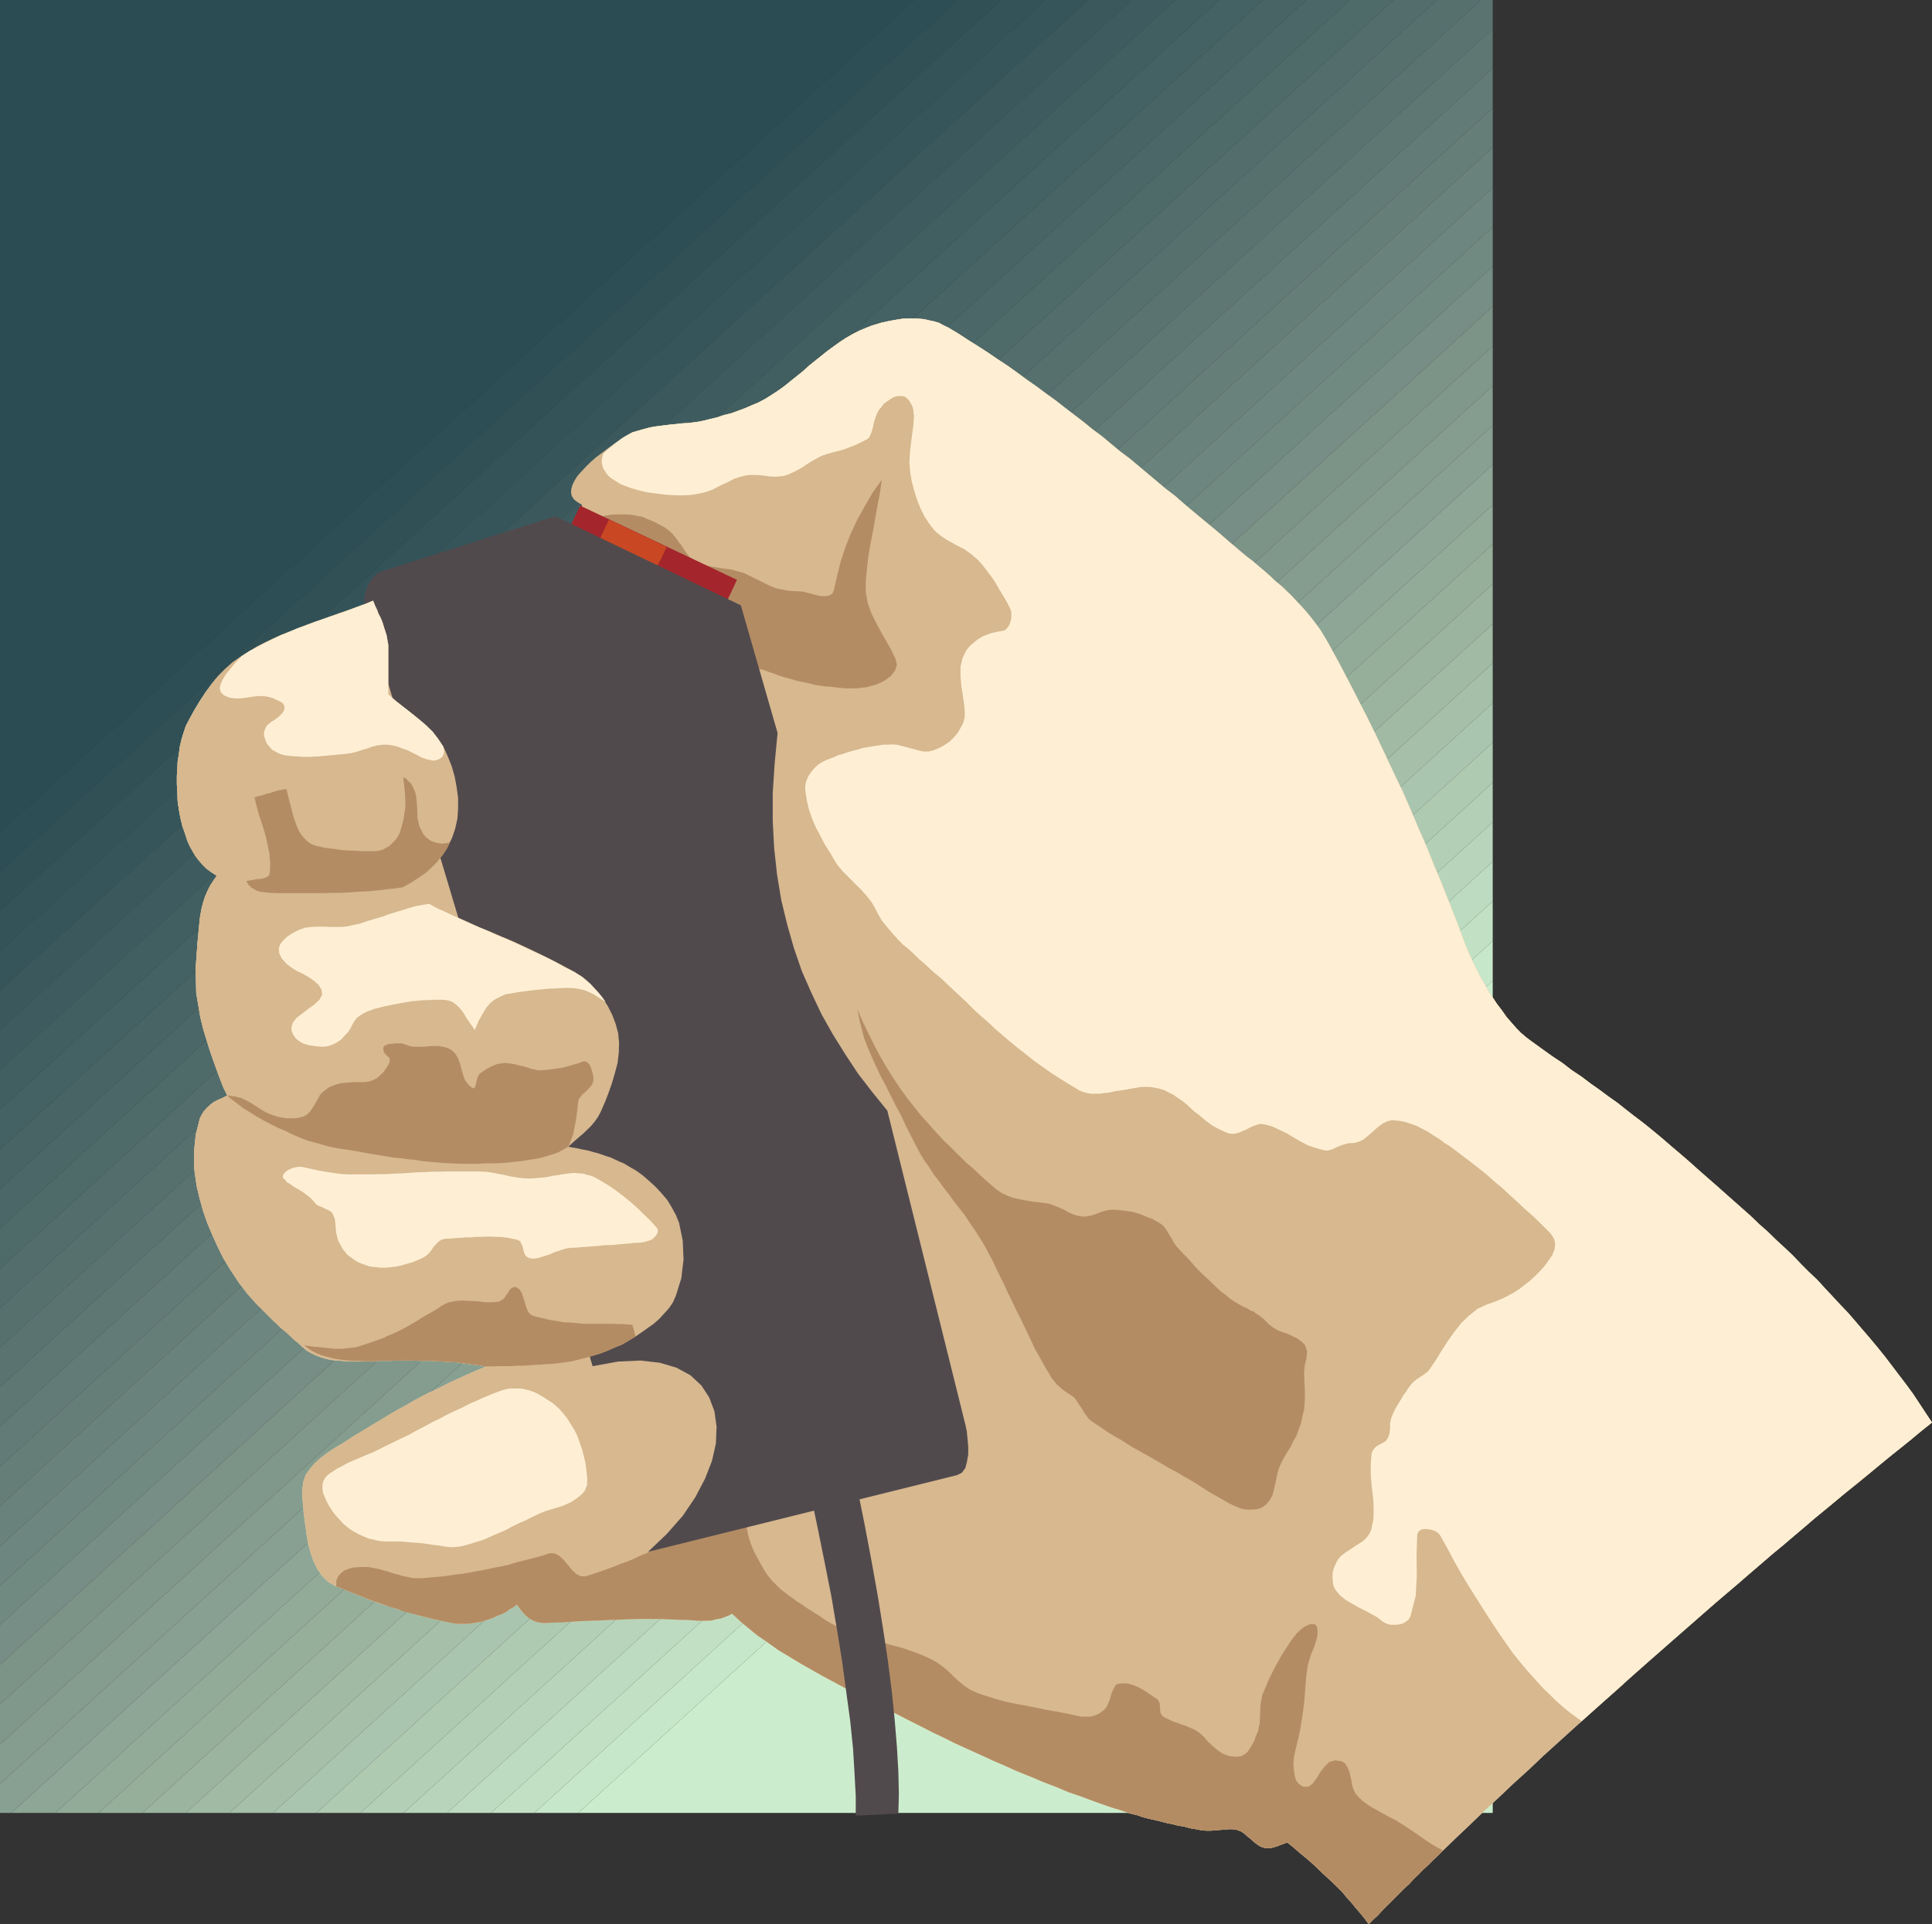 <svg xmlns="http://www.w3.org/2000/svg" width="132.102" height="131.586"><rect width="100%" height="100%" fill="#333333" stroke="none"/><path fill="#2a4c52" d="M62.516 0H0v56.906zm0 0"/><path fill="#2d4e55" d="M62.516 0h2.964L0 59.605v-2.699L62.516 0"/><path fill="#305056" d="M65.48 0h2.98L0 62.3v-2.695L65.48 0"/><path fill="#335359" d="M68.46 0h3L0 65.047V62.3L68.46 0"/><path fill="#36555a" d="M71.46 0h2.95L0 67.746v-2.7L71.46 0"/><path fill="#3b595d" d="M74.41 0h2.985L0 70.441v-2.695L74.41 0"/><path fill="#3e5c5f" d="M77.395 0h2.98L0 73.156v-2.715L77.395 0"/><path fill="#415e60" d="M80.375 0h2.98L0 75.852v-2.696L80.375 0"/><path fill="#446163" d="M83.355 0h2.997L0 78.602v-2.75L83.355 0"/><path fill="#486465" d="M86.352 0h2.968L0 81.297v-2.695L86.352 0"/><path fill="#4b6768" d="M89.32 0h2.98L0 83.992v-2.695L89.32 0"/><path fill="#4e6a69" d="M92.3 0h2.985L0 86.742v-2.75L92.3 0"/><path fill="#526d6c" d="M95.285 0h2.961L0 89.438v-2.696L95.285 0"/><path fill="#56706e" d="M98.246 0h3.02L0 92.152v-2.714L98.246 0"/><path fill="#5a7371" d="M101.266 0h.8v1.977L0 94.847v-2.695L101.266 0"/><path fill="#5e7773" d="M102.066 1.977v2.695L0 97.543v-2.695L102.066 1.977"/><path fill="#627b76" d="M102.066 4.672V7.39L0 100.293v-2.75L102.066 4.672"/><path fill="#667e78" d="M102.066 7.39v2.696L0 102.988v-2.695L102.066 7.391"/><path fill="#6a827c" d="M102.066 10.086v2.746L0 105.738v-2.75l102.066-92.902"/><path fill="#6d867f" d="M102.066 12.832v2.7L0 108.433v-2.696l102.066-92.906"/><path fill="#718a81" d="M102.066 15.531v2.696L0 111.113v-2.68l102.066-92.902"/><path fill="#768e85" d="M102.066 18.227v2.746L0 113.843v-2.73l102.066-92.886"/><path fill="#7c9488" d="M102.066 20.973v2.699L0 116.543v-2.7l102.066-92.87"/><path fill="#80988c" d="M102.066 23.672v2.715L0 119.289v-2.746l102.066-92.871"/><path fill="#859d8e" d="M102.066 26.387v2.695L0 121.988v-2.699l102.066-92.902"/><path fill="#87a092" d="M102.066 29.082v2.695L.77 123.98H0v-1.992l102.066-92.906"/><path fill="#8da695" d="M102.066 31.777v2.75L3.786 123.98H.77l101.296-92.203"/><path fill="#92ab99" d="M102.066 34.527v2.696L6.734 123.98H3.785l98.281-89.453"/><path fill="#96af9b" d="M102.066 37.223v2.715L9.73 123.98H6.734l95.332-86.757"/><path fill="#9bb4a0" d="M102.066 39.938v2.726L12.7 123.98H9.73l92.336-84.042"/><path fill="#a0baa4" d="M102.066 42.664v2.684L15.68 123.98H12.7l89.366-81.316"/><path fill="#a5bfa9" d="M102.066 45.348v2.73l-83.39 75.902H15.68l86.386-78.632"/><path fill="#aac5af" d="M102.066 48.078v2.7L21.625 123.98h-2.95l83.391-75.902"/><path fill="#aecab1" d="M102.066 50.777v2.746L24.641 123.98h-3.016l80.441-73.203"/><path fill="#b3d0b7" d="M102.066 53.523v2.7L27.59 123.98h-2.95l77.426-70.457"/><path fill="#b8d5bb" d="M102.066 56.223v2.695L30.57 123.98h-2.98l74.476-67.757"/><path fill="#bddbc0" d="M102.066 58.918v2.71L33.57 123.98h-3l71.496-65.062"/><path fill="#c2e1c4" d="M102.066 61.629v2.715l-65.53 59.636H33.57l68.496-62.351"/><path fill="#c7e7ca" d="M102.066 64.344v2.73l-62.53 56.906h-3l65.53-59.636"/><path fill="#ccedcd" d="M102.066 67.074v56.906h-62.53Zm0 0"/><path fill="#f1daba" d="m132.102 97.277-.45-.672-.437-.667-.434-.653-.469-.637-.472-.62-.48-.633-.473-.622-.5-.62-.489-.587-.52-.605-.483-.566-.52-.602-.55-.574-.524-.567-.535-.57-.52-.57-.57-.535-.551-.555-.54-.567-.565-.535-.57-.523-.567-.555-.606-.535-.57-.55-.586-.52-.605-.535-.586-.52-.602-.535-.601-.524-.622-.546-.585-.524-.618-.535-.656-.555-.617-.535-.621-.515-.621-.504-.602-.454-.601-.468-.59-.469-.621-.438-.602-.449-.621-.437-.617-.469-.656-.434-.653-.503-.687-.454-.703-.504-.72-.52-.335-.25-.371-.315-.332-.336-.336-.383-.336-.39-.316-.45-.336-.438-.286-.433-.316-.469-.254-.488-.281-.469-.469-.937-.203-.438-.184-.418-.171-.418-.5-1.34-.516-1.32-.524-1.328-.554-1.32-.516-1.29-.57-1.308-.535-1.258-.57-1.305-.602-1.257-.59-1.254-.602-1.274-.62-1.258-.653-1.273-.652-1.27-.672-1.277-.684-1.254-.266-.453-.253-.418-.29-.402-.316-.418-.316-.387-.336-.387-.352-.367-.336-.37-.367-.352-.387-.368-.402-.332-.352-.336-.382-.336-.418-.351-.387-.336-.402-.3-.618-.52-.62-.524-.59-.515-.618-.52-.636-.52-.622-.52-.617-.519-.59-.52-.636-.483-.617-.52-.622-.52-.617-.52-.62-.519-.653-.488-.621-.516-.621-.52-.653-.483-.617-.504-.64-.489-.653-.5-.617-.484-.656-.469-.653-.488-.672-.469-.636-.469-.653-.468-.668-.438-.687-.469-.672-.433-.668-.418-.668-.438-.707-.421-.316-.149-.305-.168-.332-.098-.336-.07-.336-.082-.371-.035-.363-.016h-.356l-.367.016-.367.055-.352.062-.367.07-.37.082-.337.102-.332.098-.336.132-.488.204-.469.234-.469.27-.437.285-.418.3-.434.317-.418.336-.422.336-.418.336-.402.367-.418.336-.418.332-.418.34-.437.316-.434.285-.453.285-.437.235-.47.199-.468.203-.453.168-.5.184-.484.117-.504.168-.489.117-.336.082-.363.082-.39.055-.383.047-.383.02-.402.046-.387.035-.422.051-.383.05-.383.048-.39.086-.368.101-.351.098-.352.105-.3.164-.317.184-.406.352-.23.421-.133.47v.519l.097.531.153.57.215.606.234.62.254.602.215.622.203.585.133.606.05.566-.05.535-.184.504-.336.47-.336.116-.398.133-.403.102-.453.097-.484.121-.488.063-.551.105-.54.082-.6.051-.602.086-.59.067-.617.066-.657.047-.648.05-.64.067-.653.055-.652.066-.637.051-.621.047-.653.055-.617.062-.62.07-.606.067-.57.05-.567.083-.52.101-.52.082-.487.07-.45.114-.402.117-.402.121-.336.113-.57.239-.583.214-.574.2-.57.203-.567.218-.57.2-.57.183-.57.207-.57.23-.567.22-.555.218-.57.266-.535.254-.555.285-.516.316-.539.336-.601.418-.535.47-.504.515-.434.523-.418.567-.387.59-.367.62-.355.653-.219.418-.148.433-.149.489-.121.515-.066.524-.082.5-.016.484-.035.473v.57l.035.57.016.567.082.57.101.566.133.555.184.535.171.524.165.367.187.332.2.336.234.305.25.285.285.281.32.234.367.239-.234.332-.234.367-.184.371-.152.352-.118.367-.101.37-.067.352-.066.368-.164 1.707-.121 1.71.035 1.711.285 1.688.2.809.234.765.219.707.234.668.234.656.22.586.233.602.266.535-.332.168-.34.149-.281.152-.234.183-.235.22-.187.218-.145.234-.12.235-.286 1.136-.117 1.176.02 1.172.163 1.156.203.852.235.84.285.82.336.805.363.804.39.786.434.722.47.719.253.371.266.336.25.332.285.316.27.305.85.852.286.289.285.265.29.286.316.25.297.27.289.284.32.25.297.285.27.22.285.163.285.137.336.133.336.101.367.086.351.047.367.02.387.03.387.02h.75l.371-.02h.352l.367-.03h.84l.484-.02h.937l.47.02h.855l.433.03.422.02.403.032.417.015.418.067.422.05.403.055.398.047.402.066-.636.27-.653.285-.62.285-.622.281-.617.32-.605.282-.602.305-.586.316-.57.336-.57.305-.567.332-.57.355-.57.332-.57.352-.571.336-.567.367-.453.285-.484.285-.469.317-.437.336-.387.351-.332.402-.27.387-.152.418-.102.723.055.75.063.758.101.75.086.62.098.622.168.637.203.601.285.57.336.485.414.402.523.285.516.203.488.2.47.183.468.188.437.183.434.149.453.152.434.137.437.144.469.137.469.133.484.152.5.133.543.133.566.12.602.13.285.055.305.03h.601l.317-.03.285-.055.3-.047.321-.082.285-.102.281-.101.286-.137.289-.113.285-.137.25-.184.265-.148.239-.184.199.286.203.25.215.23.234.188.235.136.234.098.25.047.285.035.621-.035.653-.012.62-.05.622-.036.652-.031.637-.016.656-.039.649-.011.64-.035.684-.02h1.324l.672.02.703.035.668.011.703.055h.621l.332-.016.305-.085.316-.051.286-.102.25-.097.238-.133.554.515.583.489.62.504.704.48.703.504.754.453.773.469.801.453.805.453.836.45.82.437.84.418.82.433.84.422.805.383.8.418.805.402.82.422.805.383.82.406.84.383.852.383.84.39.851.368.856.383.855.34.852.363.875.336.886.37.868.298.894.335.902.32.418.138.383.113.422.137.383.132.418.098.387.137.386.101.383.082.422.102.383.101.406.082.402.102.418.066.418.117.418.067.403.082.285.02h.316l.317-.02.285-.031.305-.016.316-.035h.285l.285.05.25.087.235.148.203.188.234.183.219.2.234.183.235.152.25.082.199.032h.219l.238-.067.23-.066.203-.086.2-.067.168-.066.117-.047.422.332.418.371.418.336.386.336.364.332.355.352.367.336.371.336.336.336.336.332.297.37.32.348.301.371.317.368.285.351.285.387.289-.3.316-.286.286-.316.296-.305.325-.317.297-.3.62-.621.352-.32.301-.337.336-.316.32-.332.336-.305.332-.336.336-.316.336-.336.938-.906.953-.903.957-.922.988-.917.988-.938 1.04-.941 1.003-.954 1.04-.94 1.054-.954 1.07-.957 1.059-.95 1.086-.956 1.074-.993 1.09-.972 1.09-.95 1.101-.956 1.09-.942 1.09-.949 1.09-.941 1.086-.922 2.18-1.875 1.09-.907 1.054-.902 1.086-.89 1.043-.872 1.07-.851 1.02-.852 1.023-.84 1.004-.82.992-.805.985-.789"/><path fill="#d7b88f" d="m132.102 97.277-.45-.672-.437-.667-.434-.653-.469-.637-.472-.62-.48-.633-.473-.622-.5-.62-.489-.587-.52-.605-.483-.566-.52-.602-.55-.574-.524-.567-.535-.57-.52-.57-.57-.535-.551-.555-.54-.567-.565-.535-.57-.523-.567-.555-.606-.535-.57-.55-.586-.52-.605-.535-.586-.52-.602-.535-.601-.524-.622-.546-.585-.524-.618-.535-.656-.555-.617-.535-.621-.515-.621-.504-.602-.454-.601-.468-.59-.469-.621-.438-.602-.449-.621-.437-.617-.469-.656-.434-.653-.503-.687-.454-.703-.504-.72-.52-.335-.25-.371-.315-.332-.336-.336-.383-.336-.39-.316-.45-.336-.438-.286-.433-.316-.469-.254-.488-.281-.469-.469-.937-.203-.438-.184-.418-.171-.418-.5-1.34-.516-1.32-.524-1.328-.554-1.32-.516-1.29-.57-1.308-.535-1.258-.57-1.305-.602-1.257-.59-1.254-.602-1.274-.62-1.258-.653-1.273-.652-1.27-.672-1.277-.684-1.254-.266-.453-.253-.418-.29-.402-.316-.418-.316-.387-.336-.387-.352-.367-.336-.37-.367-.352-.387-.368-.402-.332-.352-.336-.382-.336-.418-.351-.387-.336-.402-.3-.618-.52-.62-.524-.59-.515-.618-.52-.636-.52-.622-.52-.617-.519-.59-.52-.636-.483-.617-.52-.622-.52-.617-.52-.62-.519-.653-.488-.621-.516-.621-.52-.653-.483-.617-.504-.64-.489-.653-.5-.617-.484-.656-.469-.653-.488-.672-.469-.636-.469-.653-.468-.668-.438-.687-.469-.672-.433-.668-.418-.668-.438-.707-.421-.316-.149-.305-.168-.332-.098-.336-.07-.336-.082-.371-.035-.363-.016h-.356l-.367.016-.367.055-.352.062-.367.07-.37.082-.337.102-.332.098-.336.132-.488.204-.469.234-.469.27-.437.285-.418.3-.434.317-.418.336-.422.336-.418.336-.402.367-.418.336-.418.332-.418.34-.437.316-.434.285-.453.285-.437.235-.47.199-.468.203-.453.168-.5.184-.484.117-.504.168-.489.117-.336.082-.363.082-.39.055-.383.047-.383.02-.402.046-.387.035-.422.051-.383.05-.383.048-.39.086-.368.101-.351.098-.352.105-.3.164-.317.184-.484.336-.469.332-.437.336-.457.34-.383.332-.336.336-.297.316-.27.305-.199.316-.14.285-.079.286-.02.25.052.234.152.234.234.184.317.187-.082.336-.086.368-.098.351-.152.316-.152.305-.235.266-.265.203-.305.164-12.914 4.238-.57.239-.583.214-.574.22-.601.183-.57.218-.567.2-.574.203-.567.219-.539.199-.566.234-.555.235-.57.234-.535.254-.555.285-.516.316-.539.336-.601.418-.535.47-.504.515-.434.523-.387.567-.402.59-.383.62-.355.653-.219.418-.148.433-.149.489-.12.515-.067.524-.082.5-.016.484-.035.473v.57l.035.57.016.567.082.57.101.566.133.555.184.535.171.524.165.367.187.332.2.336.234.305.25.285.285.281.32.234.367.239-.234.332-.234.367-.184.371-.152.352-.118.367-.101.37-.067.352-.066.368-.164 1.707-.121 1.71.035 1.711.285 1.688.2.809.234.765.219.707.234.668.234.656.22.586.233.602.266.535-.332.168-.34.149-.281.152-.234.183-.235.22-.187.218-.145.234-.12.235-.286 1.136-.117 1.176.02 1.172.163 1.156.203.852.235.84.285.82.336.805.363.804.39.786.434.722.47.719.253.371.266.336.25.332.285.316.27.305.851.852.285.289.285.265.29.286.316.25.297.27.289.284.32.25.297.285.27.22.285.163.285.137.336.133.336.101.367.086.351.047.368.02.386.03.387.02h.75l.371-.02h.352l.367-.03h.84l.484-.02h.938l.468.02h.856l.433.03.422.02.403.032.418.015.417.067.422.05.403.055.398.047.402.066-.636.27-.653.285-.62.285-.622.281-.617.32-.605.282-.602.305-.586.316-.57.336-.57.305-.567.332-.57.355-.57.332-.57.352-.571.336-.567.367-.453.285-.484.285-.469.317-.437.336-.387.351-.332.402-.27.387-.152.418-.102.723.055.75.063.758.101.75.086.62.098.622.168.637.203.601.285.57.336.485.414.402.524.285.515.203.488.2.47.183.468.188.437.183.434.149.453.152.434.137.437.144.469.137.469.133.484.152.5.133.543.133.566.12.602.13.285.055.305.03h.601l.317-.03.285-.055.3-.047.321-.082.285-.102.282-.101.285-.137.289-.113.285-.137.25-.184.266-.148.238-.184.199.286.203.25.215.23.234.188.235.136.234.098.25.047.285.035.621-.035.653-.012.62-.05.622-.036.652-.031.637-.016.656-.039.649-.011.64-.035.684-.02h1.324l.672.02.703.035.668.011.703.055h.621l.332-.016.305-.085.316-.051.286-.102.25-.097.238-.133.555.515.582.489.62.504.704.48.703.504.754.453.773.469.801.453.805.453.836.45.82.437.84.418.82.433.84.422.805.383.8.418.805.402.82.422.805.383.82.406.84.383.852.383.84.39.851.368.856.383.855.34.852.363.875.336.886.37.868.298.894.335.903.32.417.138.383.113.422.137.383.132.418.098.387.137.386.101.383.082.422.102.383.101.406.082.402.102.418.066.418.117.418.067.403.082.285.02h.316l.317-.02.285-.031.305-.016.316-.035h.285l.285.05.25.087.235.148.203.188.234.183.219.2.234.183.235.152.25.082.199.032h.219l.238-.067.23-.066.203-.086.2-.067.168-.066.117-.047.422.332.418.371.418.336.386.336.364.332.355.352.367.336.371.336.336.336.336.332.297.37.32.348.301.371.317.368.285.351.285.387.29-.3.315-.286.286-.316.296-.305.325-.317.297-.3.62-.621.352-.32.301-.337.336-.316.32-.332.336-.305.332-.336.336-.316.336-.336.938-.906.953-.903.957-.922.988-.917.988-.938 1.04-.941 1.003-.954 1.04-.94 1.054-.954 1.07-.957 1.059-.95 1.086-.956 1.074-.993 1.09-.972 1.09-.95 1.101-.956 1.09-.942 1.09-.949 1.09-.941 1.086-.922 2.18-1.875 1.09-.907 1.054-.902 1.086-.89 1.043-.872 1.07-.851 1.02-.852 1.023-.84 1.004-.82.992-.805.985-.789"/><path fill="#b48c63" d="m22.984 108.484.516.204.488.199.469.183.469.188.469.183.437.149.434.152.453.168.433.113.438.172.504.133.449.117.52.133.523.133.566.121.602.129.285.055.305.03h.601l.282-.03.32-.055.3-.047.286-.082.32-.102.281-.101.286-.137.289-.113.285-.137.25-.183.265-.149.239-.183.199.285.203.25.215.23.234.188.235.136.234.098.25.047.285.035.621-.035.653-.012.62-.05.622-.036.652-.03.637-.016.656-.04.648-.011.641-.035.684-.02h1.324l.672.02.703.035.668.011.703.055h.621l.332-.015.305-.086.316-.051.285-.102.25-.097.239-.133.554.515.582.489.621.504.704.48.703.504.754.453.773.469.8.453.806.453.835.45.82.437.84.418.821.433.84.422.804.383.801.418.805.402.82.422.805.383.82.406.84.383.852.383.84.39.851.368.856.383.855.34.852.363.875.336.886.37.867.298.895.336.902.32.418.137.383.113.422.137.383.132.418.098.387.137.386.101.383.082.422.102.383.101.406.082.402.102.418.066.418.118.418.066.403.082.285.02h.316l.317-.02.285-.031.304-.016.317-.035h.285l.285.05.25.087.234.148.204.188.234.183.219.2.234.183.234.152.25.082.2.032h.218l.239-.067.23-.066.203-.086.2-.066.168-.067.117-.047.422.332.418.371.418.336.386.336.364.332.355.352.367.336.371.336.336.336.336.332.297.37.32.348.301.372.317.367.285.351.285.387.289-.3.316-.286.285-.316.297-.305.325-.316.296-.301.622-.621.351-.32.3-.337.337-.316.32-.332.336-.305.332-.336.336-.316.336-.336-.356-.184-.398-.234-.387-.25-.382-.27-.418-.285-.422-.285-.383-.25-.422-.27-.484-.25-.438-.234-.383-.218-.367-.2-.32-.203-.301-.219-.27-.25-.25-.285-.136-.27-.098-.3-.05-.316-.083-.336-.066-.301-.121-.285-.149-.235-.234-.168-.469-.066-.387.117-.332.317-.289.386-.254.418-.28.371-.286.2h-.351l-.286-.184-.203-.254-.097-.367-.051-.383-.031-.418.046-.437.086-.418.086-.368.2-.824.132-.754.098-.668.086-.652.101-1.242.051-.653.098-.671.086-.317.101-.336.133-.336.149-.351.101-.352.086-.347.016-.32-.051-.302-.098-.132-.137-.036h-.199l-.218.082-.2.098-.203.152-.183.172-.149.145-.371.472-.336.52-.316.488-.305.551-.281.52-.266.535-.238.57-.235.55-.117.622-.03.617-.02.656-.133.621-.133.282-.105.304-.145.286-.172.27-.152.23-.2.168-.234.117-.27.05-.535-.05-.453-.164-.351-.239-.336-.285-.317-.297-.285-.324-.3-.285-.368-.23-.285-.118-.27-.12-.285-.098-.28-.102-.286-.098-.25-.105-.273-.133-.25-.148-.133-.235-.02-.336-.03-.316-.134-.238-.351-.235-.336-.234-.32-.2-.333-.183-.32-.133-.336-.101-.336-.02-.332.02-.183.082-.121.183-.118.238-.097.25-.067.286-.117.285-.101.23-.133.184-.172.152-.18.133-.219.105-.234.082-.25.051h-.523l-.286-.05-.601-.137-.535-.098-.52-.101-.484-.082-.469-.102-.453-.086-.402-.082-.387-.07-.402-.078-.352-.07-.367-.083-.367-.097-.356-.106-.363-.113-.39-.121-.384-.133-.52-.234-.417-.285-.383-.317-.336-.305-.336-.335-.37-.317-.419-.3-.488-.27-.45-.2-.437-.183-.433-.152-.47-.164-.437-.122-.5-.132-.472-.137-.45-.133-.468-.117-.47-.168-.437-.117-.468-.184-.434-.183-.418-.2-.422-.218-.418-.25-.336-.239-.336-.199-.332-.219-.32-.199-.3-.219-.286-.168-.281-.218-.274-.184-.25-.2-.27-.198-.23-.22-.199-.202-.238-.235-.184-.234-.187-.254-.164-.265-.336-.606-.317-.582-.234-.57-.184-.606-.105-.586-.012-.617.063-.64.187-.633.25-.621.285-.555.317-.516.285-.468.238-.438.149-.422.082-.383-.047-.351-.27.066-.285.153-.285.23-.3.285-.286.371-.32.387-.336.45-.332.437-.672.937-.367.453-.332.453-.371.403-.383.402-.371.3-.383.282-.54.336-.515.32-.504.286-.453.285-.473.234-.449.234-.437.204-.434.183-.418.2-.437.183-.453.152-.434.184-.469.168-.453.164-.5.172-.523.164h-.332l-.301-.149-.305-.285-.3-.351-.286-.352-.32-.285-.297-.148h-.336l-.57.183-.57.153-.57.144-.552.137-.535.168-.554.117-.536.101-.52.118-.554.097-.52.102-.535.086-.55.066-.524.082-.535.051-.57.05-.551.048h-.52l-.25-.047-.25-.051-.27-.05-.253-.083-.281-.066-.266-.086-.254-.086-.27-.066-.25-.082-.269-.051-.25-.051-.27-.047h-.535l-.269.016-.281.03-.285.087-.254.098-.235.183-.183.203-.133.301-.016.402"/><path fill="#feefd4" d="m108.148 117.7.754-.673.754-.668.754-.671.754-.688.77-.668.754-.668.769-.672.758-.668.785-.687.77-.676.753-.668.77-.672.789-.668.77-.652.757-.668.77-.656.754-.653.785-.636.754-.653.738-.62.754-.653 1.508-1.242.719-.602.754-.621.734-.582.726-.606.7-.57.722-.566.707-.57.668-.571.7-.555-.45-.672-.437-.667-.434-.653-.468-.637-.473-.62-.48-.633-.473-.622-.5-.62-.489-.587-.52-.605-.483-.566-.52-.602-.55-.574-.524-.567-.535-.57-.52-.57-.57-.535-.551-.555-.54-.567-.565-.535-.57-.523-.567-.555-.606-.535-.57-.55-.586-.52-.605-.535-.586-.52-.602-.535-.601-.524-.622-.546-.585-.524-.618-.535-.656-.555-.617-.535-.621-.515-.621-.504-.602-.454-.601-.468-.59-.469-.621-.438-.602-.449-.621-.437-.617-.469-.656-.434-.653-.503-.687-.454-.703-.504-.72-.52-.335-.25-.371-.315-.332-.336-.336-.383-.336-.39-.316-.45-.336-.438-.286-.433-.316-.469-.254-.488-.281-.469-.469-.937-.203-.438-.184-.418-.171-.418-.5-1.34-.516-1.32-.524-1.328-.554-1.32-.516-1.29-.57-1.308-.535-1.258-.57-1.305-.602-1.257-.59-1.254-.602-1.274-.62-1.258-.653-1.273-.652-1.27-.672-1.277-.684-1.254-.266-.453-.253-.418-.29-.402-.316-.418-.316-.387-.336-.387-.352-.367-.336-.37-.367-.352-.387-.368-.402-.332-.352-.336-.382-.336-.418-.351-.387-.336-.402-.3-.618-.52-.62-.524-.59-.515-.618-.52-.636-.52-.622-.52-.617-.519-.59-.52-.636-.483-.617-.52-.622-.52-.617-.52-.62-.519-.653-.488-.621-.516-.621-.52-.653-.483-.617-.504-.64-.489-.653-.5-.617-.484-.656-.469-.653-.488-.672-.469-.636-.469-.653-.468-.668-.438-.687-.469-.672-.433-.668-.418-.668-.438-.707-.421-.316-.149-.305-.168-.332-.098-.336-.07-.336-.082-.371-.035-.363-.016h-.356l-.367.016-.367.055-.352.062-.367.07-.37.082-.337.102-.332.098-.336.132-.488.204-.469.234-.469.27-.437.285-.418.3-.434.317-.418.336-.422.336-.418.336-.402.367-.418.336-.418.332-.418.34-.437.316-.434.285-.453.285-.437.235-.47.199-.468.203-.453.168-.5.184-.484.117-.504.168-.489.117-.336.082-.363.082-.39.055-.383.047-.383.02-.402.046-.387.035-.422.051-.383.05-.383.048-.39.086-.368.101-.351.098-.352.105-.3.164-.317.184-.187.121-.164.133-.188.133-.183.148-.153.133-.183.152-.149.133-.168.152-.066.27-.035.25.035.234.066.239.117.195.118.187.168.184.164.133.324.203.297.188.37.144.368.137.352.101.37.098.383.086.372.05.414.052.402.05.422.032.418.015h.437l.418-.015.387-.051.418-.082.383-.102.367-.133.351-.183.372-.188.367-.164.351-.187.371-.13.383-.105.336-.047h.352l.351.012.336.035.336.051.371.02.332-.02.336-.05.367-.133.387-.188.367-.195.352-.239.371-.234.367-.203.352-.18.402-.136.383-.102.387-.098.336-.097.316-.122.3-.117.321-.133.3-.152.321-.164.149-.121.101-.215.086-.238.082-.285.05-.282.099-.3.101-.29.149-.285.168-.18.152-.218.203-.148.219-.153.199-.133.234-.086.2-.019h.238l.18.05.152.138.137.148.101.187.113.2.051.215.02.203.03.203-.05.703-.086.621-.078.617-.07.653-.031.605.047.617.101.621.168.653.2.636.238.606.285.57.316.484.352.454.402.351.402.27.418.23.422.238.434.215.433.32.454.383.304.336.285.371.317.418.281.403.254.449.285.469.27.457.23.469.066.183v.469l-.066.25-.082.219-.133.18-.152.152-.188.05-.347.051-.352.082-.351.121-.317.133-.304.184-.286.234-.27.234-.23.286-.25.52-.14.585v.652l.054.672.098.621.086.602.05.52v.386l-.1.383-.188.367-.2.34-.269.316-.297.286-.336.23-.37.203-.384.153-.336.082h-.351l-.352-.082-.367-.102-.387-.102-.367-.097-.351-.086-.371-.016-.27.016h-.285l-.285.05-.282.036-.285.05-.285.048-.285.05-.25.086-.285.067-.29.082-.28.086-.286.097-.265.067-.25.117-.27.101-.254.102-.316.148-.285.184-.25.238-.239.285-.183.286-.133.316-.066.305v.332l.101.652.149.652.218.621.25.586.32.602.301.59.372.57.332.586.25.352.316.367.39.387.415.418.425.417.383.438.336.434.266.468.168.336.215.367.257.336.282.336.285.332.332.371.336.336.371.297.367.34.352.348.402.336.352.34.382.332.372.3.367.352.351.336.504.469.488.453.47.472.48.45.523.449.5.469.524.457.515.433.535.438.555.433.57.453.567.403.59.418.601.386.652.403.641.383.234.101.282.082.285.051h.605l.332-.05.336-.032.336-.086.367-.05.336-.048.336-.066.336-.055.317-.062.3-.02h.286l.285.02.418.082.37.101.333.164.336.168.304.22.317.202.285.23.285.27.281.25.32.235.286.25.3.238.317.23.355.188.368.183.386.153.285.03.282-.046.32-.117.336-.153.297-.152.324-.133.316-.086.286.036.535.152.504.234.484.235.469.285.469.27.484.25.523.183.536.148.265.04.25-.055.219-.086.203-.098.23-.101.254-.082.32-.086.368-.016.336-.086.3-.148.333-.266.324-.285.316-.285.332-.25.305-.152.336-.086.418.035.434.066.417.137.422.144.418.22.387.202.383.254.371.23.352.27.402.25.383.285.418.32.402.301.906.704.469.386.469.418.5.418.504.469.52.469.554.52.57.503.567.555.601.601.219.336.086.352-.051.402-.152.383-.266.387-.285.387-.336.367-.336.332-.332.304-.371.286-.348.27-.37.23-.419.238-.422.2-.449.183-.52.183-.656.301-.566.453-.555.535-.484.621-.469.657-.422.668-.383.62-.386.567-.137.172-.148.113-.184.137-.203.133-.215.133-.203.168-.2.214-.183.239-.152.25-.184.234-.152.27-.133.218-.168.27-.148.281-.137.285-.113.32-.055.301v.368l-.051.351-.113.285-.117.168-.188.117-.148.082-.188.102-.164.102-.117.132-.133.184-.055.238-.047.668v.653l.047.62.067.602.07.621.016.621-.016.618-.137.672-.132.316-.184.254-.234.23-.286.188-.285.183-.3.204-.317.199-.305.234-.218.234-.149.27-.133.3-.101.317-.016.336.016.317.047.304.136.27.286.347.386.32.418.25.469.27.469.235.433.234.422.234.352.286.219.117.25.086.285.011.285-.011.281-.055.238-.133.2-.148.132-.22.368-1.425.07-1.37-.016-1.376.047-1.477.086-.148.152-.137.2-.047h.27l.25.047.269.086.199.133.133.152.488.871.45.852.456.809.469.785.5.804.52.82.57.891.617.934.285.402.29.422.296.418.336.434.352.418.351.422.367.402.352.402.371.399.387.37.367.368.387.352.367.316.387.305.367.27.351.25"/><path fill="#b48c63" d="m58.629 69.035.086.453.082.399.105.402.098.39.098.348.273.703.145.336.336.754.336.72.37.687.333.671.336.668.386.723.367.785.418.82.254.504.266.489.305.5.316.449.3.473.368.468.336.47.371.468.336.469.352.453.367.468.332.504.336.485.336.52.32.523.285.531.281.52.254.554.282.567.27.539.253.57.285.57.266.567.285.554.254.536.265.554.25.516.235.523.27.469.25.45.234.421.234.383.152.266.165.203.171.218.368.336.199.149.234.152.27.184.183.152.153.215.152.234.18.25.152.27.168.234.148.203.188.153.387.265.382.25.387.27.418.25.418.234.418.27.402.254.422.23.418.238.418.23.403.24.402.23.402.238.367.2.372.202.351.215.418.234.418.25.387.254.414.27.406.23.453.254.399.235.453.234.25.102.285.113.285.055.32.011.301-.011.285-.055.27-.113.2-.153.269-.3.199-.372.101-.382.098-.418.086-.422.086-.414.148-.387.188-.387.25-.437.265-.414.204-.418.218-.39.149-.419.148-.398.102-.473.117-.5.05-.621v-.652l-.03-.622-.02-.617.05-.523.118-.48.035-.47-.152-.421-.234-.235-.286-.203-.316-.152-.336-.164-.371-.117-.332-.137-.3-.184-.267-.199-.187-.183-.168-.184-.184-.137-.183-.148-.184-.102-.152-.136-.219-.067-.168-.117-.32-.149-.332-.183-.32-.184-.301-.218-.282-.239-.32-.23-.3-.285-.286-.27-.285-.285-.316-.285-.29-.281-.285-.305-.25-.285-.285-.317-.285-.285-.265-.285-.184-.203-.184-.266-.117-.238-.168-.25-.152-.266-.153-.234-.183-.2-.23-.152-.422-.238-.47-.18-.437-.183-.468-.137-.47-.066-.437-.051-.414-.031-.351.03-.239.052-.218.066-.215.082-.219.086-.2.066-.237.051-.2.035h-.23l-.324-.05-.282-.086-.32-.133-.25-.153-.285-.132-.285-.118-.317-.132-.304-.086-.5-.067-.489-.05-.468-.082-.47-.086-.433-.098-.418-.152-.386-.184-.368-.254-.402-.347-.406-.352-.399-.371-.386-.367-.418-.352-.387-.383-.418-.406-.383-.387-.402-.382-.387-.418-.355-.387-.364-.418-.37-.402-.337-.418-.336-.422-.332-.418-.52-.719-.468-.707-.437-.7-.418-.722-.387-.719-.383-.785-.402-.82-.387-.89M60.29 32.82l-.118.868-.168.855-.152.855-.149.872-.168.851-.152.856-.098.855-.086.871v.8l.133.74.238.671.317.637.336.637.336.585.351.622.317.648.101.422-.133.402-.285.367-.437.32-.536.255-.687.183-.688.082h-.753l-.368-.035-.336-.035-.367-.051-.336-.012-.336-.054-.336-.047-.332-.086-.336-.086-.367-.063-.336-.082-.336-.105-.367-.098-.336-.101-.351-.133-.403-.137-.351-.133-.32-.066-.333-.035-.34.05-.331.137-.32.153-.286.18-.25.269-.183.25-.317.57-.254.602-.219.62-.164.622-.168.652-.117.637-.086.672-.082.652v.953l.118.973.218.973.282.988.37.984.368.957.351.938.32.906.098.234.153.204.168.214.187.2.145.187.152.234.102.2.086.234-.036.52-.152.488-.2.515-.085.524.055 1.453.183 1.461.266 1.387.336 1.375.383 1.324.437 1.273.418 1.243.434 1.136.086.32.05.352v.367l-.05.368-.098.335-.172.305-.2.266-.25.183-.234.098-.285.05-.27.055-.284.016-.25.066-.27.067-.23.101-.204.168-.218.286-.168.3-.133.317-.137.351-.098.371-.101.336-.098.368-.137.332-.652-2.696-.617-2.695-.656-2.7-.633-2.679-.656-2.68-.621-2.699-.653-2.695-.637-2.68-.652-2.7-.621-2.694-.652-2.7-.657-2.695-.632-2.664-.621-2.695-.653-2.696-.656-2.703.219-.363.25-.305.285-.23.37-.188.368-.148.387-.086.347-.047.403-.02h.488l.438.02.418.078.382.07.368.168.39.153.383.199.418.23.238.188.23.203.239.281.2.286.234.304.183.297.2.274.187.214.336.266.418.187.469.118.52.082.515.082.523.066.45.121.421.117.551.27.469.23.402.203.371.184.383.152.434.098.504.086.585.031.32.02.337.082.383.101.402.102.351.031.317-.031.238-.133.117-.254.22-1.008.25-.984.315-.957.387-.973.434-.918.504-.906.535-.922.621-.867"/><path fill="#a4262c" d="m49.281 42.012-10.738-5.074 1.125-2.36 10.723 5.074-1.11 2.36"/><path fill="#c94823" d="m44.457 39.75-3.937-1.855 1.125-2.364 3.937 1.875-1.125 2.344"/><path fill="#feefd4" d="m34.309 95.086.285-.086.297-.05h.656l.316.05.336.086.285.098.286.132.351.203.336.22.316.198.286.239.234.23.25.285.238.305.23.367.239.383.215.418.168.473.168.468.117.485.121.484.063.524.05.515v.235l-.015.234-.086.184-.067.183-.132.153-.153.152-.164.133-.203.152-.285.184-.285.132-.317.133-.336.106-.335.097-.317.102-.3.097-.321.137-.453.219-.469.234-.469.2-.468.234-.434.234-.473.203-.468.2-.48.218-.274.098-.301.086-.32.102-.336.101-.332.082-.336.05-.317.017-.285-.016-.535-.086-.555-.066-.52-.082-.484-.051-.52-.031-.503-.055H26.5l-.3-.012-.352-.039-.301-.082-.336-.066-.316-.137-.305-.133-.285-.152-.27-.149-.281-.214-.285-.239-.254-.281-.266-.285-.234-.305-.2-.316-.183-.336-.152-.352-.102-.27-.031-.25v-.234l.047-.218.086-.2.133-.183.168-.153.218-.152.332-.215.387-.199.387-.219.418-.172.418-.183.418-.18.386-.152.387-.184.535-.27.516-.25.555-.269.523-.25.516-.285.52-.27.519-.285.52-.25.503-.27.52-.25.55-.253.52-.266.535-.234.52-.235.57-.234.555-.2"/><path fill="#514a4d" d="m44.305 106.125 21.125-5.246.336-.164.238-.32.113-.434.086-.508v-.535l-.05-.55-.052-.52-.097-.438-5.332-21.457-1.004-1.238-.985-1.274-.875-1.324-.855-1.37-.785-1.395-.688-1.454-.656-1.492-.547-1.593-.457-1.606-.402-1.66-.285-1.723-.2-1.832-.097-1.855v-1.91l.133-2.028.199-2.074-2.512-8.73-12.7-6.098-11.839 3.77-.285.117-.27.23-.218.29-.184.32-.133.347-.101.371-.032.332.047.32L40.52 93.427l1.747-.317 1.523-.07 1.324.152 1.137.336.957.52.754.703.535.82.352.938.148 1.055-.047 1.156-.27 1.191-.468 1.203-.668 1.274-.86 1.273-1.09 1.238-1.288 1.227"/><path fill="#d7b88f" d="m25.512 41.074-.57.239-.583.214-.574.22-.601.218-.57.183-.567.2-.574.203-.567.219-.57.199-.535.234-.59.235-.535.25-.535.269-.555.285-.535.285-.52.336-.601.418-.516.469-.488.484-.453.555-.403.566-.402.59-.383.621-.355.653-.22.418-.148.433-.148.489-.121.515-.066.524-.082.5-.016.484-.035.473v.57l.035.57.016.567.082.57.101.566.133.555.184.535.171.524.164.367.188.332.2.336.234.305.25.285.285.281.32.234.367.239-.234.332-.235.367-.183.37-.152.353-.118.367-.101.37-.067.352-.066.368-.164 1.707-.121 1.71.035 1.711.285 1.688.2.809.234.765.219.707.234.668.234.656.219.586.234.602.266.535-.332.168-.34.148-.281.153-.234.183-.235.22-.187.218-.145.234-.121.235-.285 1.136-.117 1.176.02 1.172.163 1.156.203.852.235.84.285.82.336.805.363.804.39.786.434.722.47.719.253.371.266.336.285.297.25.32.289.32.281.25.285.286.285.265.317.25.285.274.32.25.282.25.304.27.317.25.304.265.317.285.25.203.285.188.285.144.336.137.316.101.371.086.352.078.367.055.371.047.383.02h.371l.348.03h.723l.367-.03h.84l.484-.02h.937l.47.02h.855l.433.03.422.02.402.031.418.016.418.066.422.051.403.055.398.047.402.066h.422l.434-.015h.836l.422-.032h.382l.418-.02.387-.034.383-.012.387-.04.386-.015.368-.03.367-.052.355-.05.332-.051.352-.086.52-.133.503-.148.52-.153.52-.199.5-.219.488-.199.468-.27.47-.285.417-.285.402-.285.422-.3.383-.337.336-.367.332-.367.27-.402.199-.453.371-1.188.152-1.273-.054-1.29-.25-1.226-.22-.54-.28-.515-.301-.5-.387-.457-.418-.449-.437-.402-.47-.403-.468-.336-.27-.148-.25-.152-.285-.168-.285-.118-.285-.132-.285-.137-.316-.098-.282-.101-.304-.102-.317-.082-.285-.086-.305-.066-.285-.051-.281-.066-.305-.047-.25-.055.367-.336.34-.297.332-.285.282-.27.254-.25.234-.285.219-.316.183-.34.285-.652.25-.637.239-.684.199-.687.183-.688.082-.687.02-.688-.066-.668-.168-.62-.235-.622-.304-.601-.364-.57-.426-.52-.449-.453-.5-.45-.535-.335-.86-.473-.85-.434-.84-.418-.805-.382-.801-.372-.805-.335-.773-.336-.754-.301-.719-.336-.734-.317-.688-.316-.687-.336-.637-.336-.621-.332-.602-.39-.57-.383.703-.403.621-.402.535-.453.47-.484.417-.485.336-.555.285-.585.219-.637.152-.688.047-.703v-.719l-.101-.738-.133-.719-.203-.707-.266-.668-.3-.656-.352-.535-.383-.5-.469-.457-.488-.414-.52-.418-.539-.422-.515-.402-.504-.45v-3.37l-.117-.669-.168-.52-.118-.386-.132-.316-.137-.25-.098-.27-.137-.285-.132-.336"/><path fill="#feefd4" d="m25.512 41.074-.57.239-.583.214-.574.22-.601.218-.57.183-.567.2-.574.203-.567.219-.57.199-.535.234-.59.235-.535.25-.535.269-.555.285-.535.285-.52.336-.398.418-.356.418-.316.387-.234.387-.153.336-.05.28.085.266.22.204.366.152.387.05h.367l.371-.05.352-.05.367-.052.367-.015.387.047.183.05.2.055.199.098.219.101.187.098.117.137.051.148v.168l-.117.235-.188.203-.214.183-.22.149-.233.152-.22.184-.116.218-.086.25v.254l.086.266.101.254.184.219.168.199.27.152.25.133.284.082.27.05.25.016.266.036h.25l.273.03h.535l.285-.03h.266l.285-.036.254-.015.281-.035.266-.016.285-.031.254-.02.266-.03.351-.052.336-.082.371-.12.336-.098.367-.133.336-.086.367-.051h.336l.352.05.371.087.332.133.336.117.336.168.332.164.32.172.332.113.239.05.25.036.218-.05.184-.087.148-.117.102-.184.035-.23-.05-.273-.352-.536-.383-.5-.469-.457-.488-.414-.52-.418-.539-.422-.515-.402-.504-.45v-3.37l-.117-.668-.168-.52-.118-.386-.132-.317-.137-.25-.098-.27-.137-.285-.132-.335"/><path fill="#b48c63" d="m27.54 60.676.57-.317.519-.336.488-.335.414-.387.387-.383.316-.422.305-.418.234-.469-.25.051-.289.035-.265-.035-.219-.05-.27-.098-.199-.137-.183-.148-.153-.184-.265-.523-.137-.586-.016-.637-.05-.668-.032-.203-.05-.23-.086-.204-.098-.219-.117-.199-.168-.152-.153-.168-.203-.098.118 1.04.035.952-.133.903-.25.89-.121.23-.149.24-.418.417-.25.152-.253.133-.27.067-.25.03h-.84l-.469-.03-.468-.016-.516-.035-.535-.082-.57-.067-.606-.136-.234-.082-.203-.102-.2-.148-.183-.188-.153-.183-.164-.235-.101-.203-.102-.23-.234-.653-.152-.62-.165-.622-.152-.62-.57.1-.285.083-.25.086-.27.066-.25.086-.285.066-.27.082.153.653.183.64.22.653.183.617.152.652.133.656.05.633-.03.656-.051.184-.153.102-.187.082-.23.05-.27.016-.25.05-.235.036-.234.05.148.235.168.184.204.117.199.117.219.07.234.032.2.015.237.031.567.02h3.066l.586-.02h.621l.602-.03.605-.048.567-.02.535-.05.523-.05.516-.067.469-.051.437-.066"/><path fill="#feefd4" d="m41.41 68.516-.215-.301-.254-.317-.27-.285-.25-.285-.284-.254-.285-.234-.282-.184-.285-.183-.707-.352-.668-.371-.672-.336-.687-.316-.637-.301-.687-.32-.633-.286-.621-.25-.621-.285-.637-.265-.586-.25-.57-.27-.567-.254-.574-.27-.55-.25-.52-.284-.352.05-.402.07-.352.083-.336.101-.367.117-.332.098-.672.203-.336.137-.351.098-.336.101-.336.098-.336.117-.336.102-.363.066-.336.086-.403.05h-.84l-.433-.019h-.418l-.418.02-.422.047-.383.136-.285.133-.285.152-.285.2-.254.238-.215.266-.102.3.032.32.152.337.336.382.371.286.383.234.418.2.387.218.332.234.32.285.203.336.031.336-.183.336-.336.317-.418.304-.418.317-.387.297-.266.336-.101.37.047.266.12.25.153.203.23.184.301.168.372.102.437.066.516.035.316-.035.305-.102.316-.152.285-.195.25-.274.239-.25.183-.285.153-.316.132-.2.153-.187.215-.148.199-.133.273-.137.25-.082.23-.098.255-.054.27-.067.25-.066.265-.05.25-.052.27-.05.253-.051.27-.047.25-.035.265-.051.285-.02.25-.03.286-.017h.32l.3-.03h.653l.371.046.281.102.286.215.238.238.234.3.215.368.27.387.285.418.25-.602.27-.488.25-.418.284-.336.32-.25.364-.184.356-.168.417-.066.489-.086.515-.066.504-.067.489-.05.515-.048.52-.02.52-.03h.538l.317.03.285.052.285.066.285.117.25.117.317.184.285.184.32.203"/><path fill="#b48c63" d="m20.805 92 .25.203.285.188.285.144.336.137.351.101.336.086.352.078.367.055.387.047.367.02h.371l.383.03h.719l.336-.03h.84l.484-.02h.937l.47.02h.855l.433.03.422.02.402.031.418.016.418.066.422.051.403.055.398.047.402.066h.422l.434-.015h.836l.422-.032h.382l.418-.02.387-.034.383-.012.387-.04.386-.015.368-.03.367-.052.355-.05.332-.051.352-.086.52-.133.503-.148.52-.153.52-.199.5-.219.488-.199.468-.27.47-.285-.052-.199-.05-.183-.051-.204-.067-.218-.3-.016-.317-.031h-.34l-.332-.02h-1.992l-.437-.035-.47-.05-.468-.012-.484-.09-.52-.078-.555-.137-.535-.121-.234-.129-.152-.203-.118-.281-.097-.336-.102-.32-.101-.317-.168-.25-.22-.152h-.163l-.153.066-.132.133-.118.203-.132.184-.153.214-.172.118-.18.086-.433.035h-.472l-.52-.067-.52-.02-.52-.034-.452.035-.469.086-.383.164-.402.27-.387.234-.367.203-.336.2-.332.214-.336.187-.305.184-.316.168-.332.168-.324.152-.332.133-.301.152-.371.133-.332.117-.387.133-.383.133-.472.133-.47.055-.433.05h-.504l-.468-.05-.52-.055-.535-.047-.57-.086"/><path fill="#feefd4" d="m35.414 84.797.164.101.067.153.085.183.051.22.051.198.082.184.121.117.164.086.305.035.332-.054.367-.118.371-.113.383-.172.371-.117.336-.113.332-.055.387-.012.383-.035.336-.02.335-.03.32-.02.317-.031.285-.035h.305l.266-.012.28-.035.286-.02.305-.031.285-.02.316-.035.336-.011.336-.055.23-.066.204-.067.187-.133.133-.136.098-.149.05-.148v-.153l-.081-.132-.457-.504-.45-.434-.433-.422-.438-.383-.449-.37-.437-.337-.47-.332-.487-.304-.286-.164-.265-.153-.285-.133-.286-.066-.3-.086-.282-.016-.32-.035-.336.035-.387.051-.367.067-.355.05-.317.067-.316.047-.305.02-.332.034-.336.016-.418-.016-.418-.054-.472-.078-.434-.102-.469-.086-.437-.086-.43-.047-.422-.015H30.57l-.515.015h-.524l-.52.035-.515.012-.523.035-.516.036-.52.015-.503.035h-.52l-.55.016h-1.512l-.399-.016-.453-.05-.437-.07-.434-.063-.453-.086-.453-.102-.453-.097-.184-.036h-.164l-.219.036-.203.05-.187.082-.18.098-.149.117-.105.137-.035.102v.113l.086.105.101.098.102.133.133.07.132.082.102.086.25.149.238.136.184.114.183.136.184.133.184.152.152.153.184.215.097.101.153.086.187.066.149.079.187.085.149.067.167.101.098.118.153.382.05.47.036.456.097.414.082.219.106.172.097.183.102.18.133.153.136.171.149.114.184.136.203.149.23.137.238.097.25.086.235.082.27.05.25.016.269.036h.351l.371-.036.364-.046.386-.086.336-.102.368-.098.336-.136.335-.149.235-.136.2-.164.183-.22.152-.234.184-.203L30 84.9l.203-.133.266-.055.34-.012.363-.035.336-.015.352-.036h.336l.367-.03h.34l.332-.02h.316l.3.02h.321l.285.03.285.036.235.05.234.047.203.051"/><path fill="#b48c63" d="m15.543 74.914.254.238.285.215.27.2.28.218.286.168.57.367.285.153.282.168.285.148.305.152.285.153.632.265.286.153.304.133.434.183.469.184.453.117.488.137.465.132.488.102.469.082.484.066.504.086.489.086.5.098.484.066.488.086.516.086.504.047.488.066.52.051.484.086.5.047.523.035.485.051.5.016.523.03h1.371l.453-.03h.5l.47-.016.487-.035.485-.051.469-.047.503-.086.434-.066.438-.086.437-.133.402-.117.348-.133.336-.184.32-.187.317-.816.172-.84.113-.754.07-.672.047-.18.137-.172.133-.164.187-.152.145-.152.152-.164.137-.168.082-.184.02-.219-.02-.238-.067-.25-.066-.23-.102-.239-.136-.152-.145-.082h-.172l-.351.137-.371.097-.333.098-.32.086-.332.055-.355.047-.364.05-.421.035h-.235l-.234-.054-.25-.047-.235-.086-.285-.086-.285-.062-.32-.082-.332-.051-.301-.035-.285.035-.285.05-.239.098-.23.102-.238.132-.23.149-.24.168-.144.238-.09.383-.081.305-.153.082-.297-.25-.238-.32-.133-.368-.101-.355-.098-.383-.137-.367-.183-.32-.254-.25-.285-.153-.317-.082-.336-.05h-.332l-.336.015-.336.035h-.703l-.133-.035-.101-.016-.133-.035-.066-.05-.121-.016-.118-.051-.113-.031h-.453l-.188.03h-.164l-.168.052-.136.05-.098.067-.05.137.05.28.2.22.183.168.02.234-.118.27-.168.25-.168.234-.219.199-.199.188-.27.132-.284.102-.286.035h-.62l-.302.016-.316.03-.3.02-.321.067-.281.097-.27.102-.254.184-.23.183-.184.203-.12.235-.134.234-.136.234-.149.235-.148.199-.188.188-.234.132-.285.067-.285.05h-.602l-.285-.05-.285-.047-.418-.137-.407-.168-.398-.234-.402-.27-.418-.25-.438-.219-.469-.117-.52-.066"/><path fill="#514a4d" d="m55.262 88.031.754 2.782.703 2.746.672 2.714.617 2.665.57 2.644.52 2.563.472 2.496.434 2.414.371 2.297.332 2.207.27 2.097.199 1.973.152 1.844.098 1.675.035 1.528-.035 1.355-2.914.133v-1.355l-.082-1.528-.102-1.691-.187-1.84-.266-1.96-.281-2.08-.352-2.194-.39-2.313-.47-2.375-.5-2.465-.534-2.547-.621-2.562-.621-2.61-.704-2.648-.718-2.664-.79-2.648 3.368-.653"/></svg>
